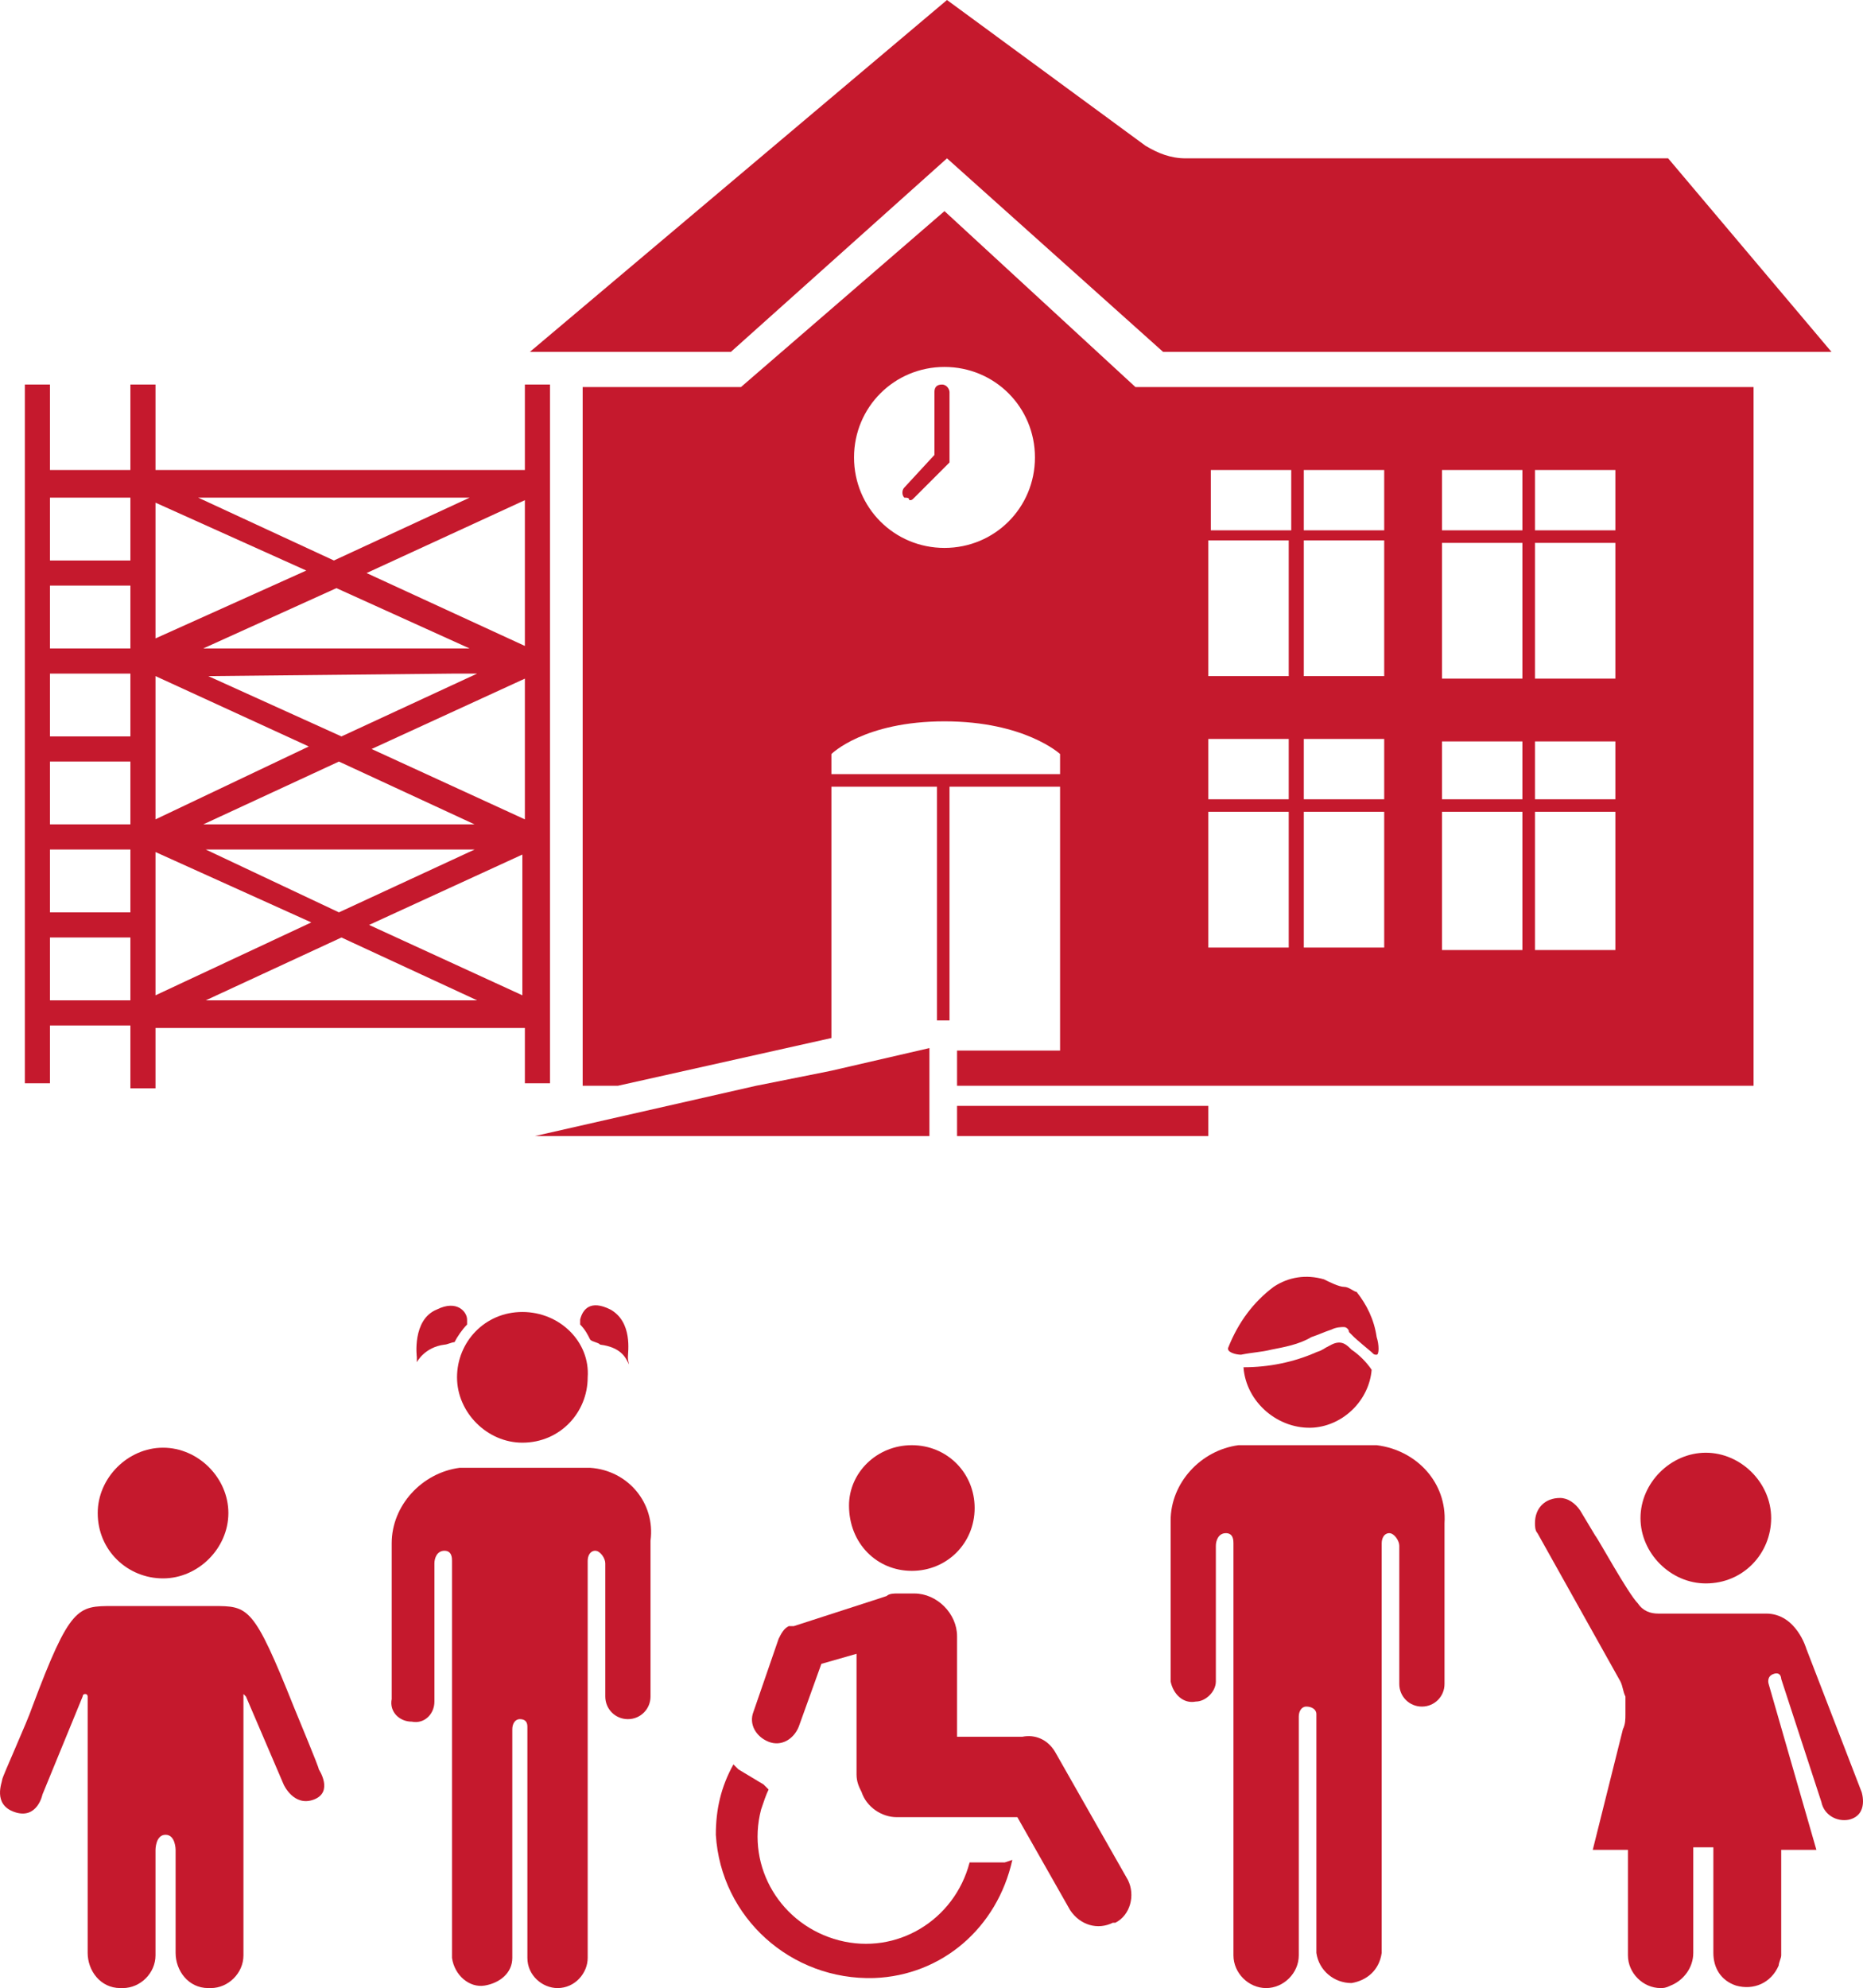 <?xml version="1.0" encoding="UTF-8" standalone="no"?>
<!-- Generator: Adobe Illustrator 22.0.1, SVG Export Plug-In . SVG Version: 6.00 Build 0)  -->

<svg
   version="1.1"
   id="Layer_1"
   x="0px"
   y="0px"
   viewBox="0 0 74.144 79.1"
   xml:space="preserve"
   sodipodi:docname="GOAL_4_TARGET_4.A.svg"
   width="74.144"
   height="79.1"
   inkscape:version="1.1.2 (1:1.1+202202050852+0a00cf5339)"
   xmlns:inkscape="http://www.inkscape.org/namespaces/inkscape"
   xmlns:sodipodi="http://sodipodi.sourceforge.net/DTD/sodipodi-0.dtd"
   xmlns="http://www.w3.org/2000/svg"
   xmlns:svg="http://www.w3.org/2000/svg"><defs
   id="defs317">
	
	
	
	
	
	
	
	
	
	
	
	
	
	
</defs><sodipodi:namedview
   id="namedview315"
   pagecolor="#ffffff"
   bordercolor="#666666"
   borderopacity="1.0"
   inkscape:pageshadow="2"
   inkscape:pageopacity="0.0"
   inkscape:pagecheckerboard="0"
   showgrid="false"
   inkscape:zoom="5.0986631"
   inkscape:cx="36.970476"
   inkscape:cy="62.173161"
   inkscape:window-width="1920"
   inkscape:window-height="973"
   inkscape:window-x="1920"
   inkscape:window-y="27"
   inkscape:window-maximized="1"
   inkscape:current-layer="Layer_1" />
<style
   type="text/css"
   id="style2">
	.st0{fill:#C5192D;}
	.st1{fill:#C5192D;}
	.st2{enable-background:new    ;}
	.st3{fill:#C22033;}
</style>
<title
   id="title4">TARGET 1 B copy 3</title>

<g
   id="g311"
   transform="translate(-13.811,-31.9)">
		<g
   id="g237">
			<g
   id="g215">
				<path
   class="st0"
   d="m 51.5,38.2 8.6,7.7 H 86.7 L 80.2,38.2 H 61 c -0.6,0 -1.1,-0.2 -1.6,-0.5 l -7.9,-5.8 -16.6,14 h 8 z"
   id="path213" />
			</g>
			<g
   id="g219">
				<path
   class="st0"
   d="M 35.7,75 V 47.2 h -1 v 3.4 H 20 v -3.4 h -1 v 3.4 h -3.2 v -3.4 h -1 V 75 h 1 V 72.7 H 19 v 2.3 0 0.2 h 1 V 72.8 H 34.7 V 75 Z M 19,71.7 H 15.8 V 69.2 H 19 Z m 0,-3.5 H 15.8 V 65.7 H 19 Z m 0,-3.5 H 15.8 V 62.2 H 19 Z m 0,-3.5 H 15.8 V 58.7 H 19 Z m 0,-3.5 H 15.8 V 55.2 H 19 Z m 0,-3.5 H 15.8 V 51.7 H 19 Z m 15.7,10.3 -6.1,-2.8 6.1,-2.8 z m -12.8,0.2 5.4,-2.5 5.4,2.5 z m 10.8,1 -5.4,2.5 -5.3,-2.5 z m -0.8,-7 h 0.9 l -5.4,2.5 -5.3,-2.4 z m -10,-1 5.3,-2.4 5.3,2.4 z m 12.8,-0.1 -6.3,-2.9 6.3,-2.9 z m -2.2,-5.9 -5.4,2.5 -5.4,-2.5 z m -12.5,0.2 6,2.7 -6,2.7 z m 0,6.9 6.1,2.8 -6.1,2.9 z m 0,7 6.2,2.8 -6.2,2.9 z m 2,5.9 5.4,-2.5 5.4,2.5 z m 6.5,-3 6.1,-2.8 v 5.6 z"
   id="path217" />
			</g>
			<g
   id="g223">
				<rect
   x="51.9"
   y="75.9"
   class="st0"
   width="10"
   height="1.2"
   id="rect221" />
			</g>
			<g
   id="g227">
				<path
   class="st0"
   d="m 59,47.3 -7.6,-7 -8.1,7 H 37 v 27.8 h 1.4 l 8.5,-1.9 v -10 h 4.2 v 9.3 h 0.5 V 63.2 H 56 v 10.5 h -4.1 v 1.4 H 83.6 V 47.3 Z m 12.2,3.3 h 3.2 V 53 h -3.2 z m 0,2.9 h 3.2 v 5.4 h -3.2 z m -19.8,-7 c 2,0 3.6,1.6 3.6,3.6 0,2 -1.6,3.6 -3.6,3.6 -2,0 -3.6,-1.6 -3.6,-3.6 0,-2 1.6,-3.6 3.6,-3.6 z m -4.5,16.2 v -0.8 c 0,0 1.3,-1.3 4.5,-1.3 3.2,0 4.6,1.3 4.6,1.3 v 0.8 z m 18.2,6.9 h -3.2 v -5.4 h 3.2 z m 0,-5.9 h -3.2 v -2.4 h 3.2 z m 0,-4.9 h -3.2 v -5.4 h 3.2 z m 3.8,10.8 h -3.2 v -5.4 h 3.2 z m 0,-5.9 h -3.2 v -2.4 h 3.2 z m 0,-4.9 h -3.2 v -5.4 h 3.2 z m 0,-5.8 H 65.7 V 50.6 H 65.2 V 53 H 62 v -2.4 h 6.9 z m 5.5,16.7 h -3.2 v -5.5 h 3.2 z m 3.7,0 h -3.2 v -5.5 h 3.2 z m 0,-6 h -3.2 v -2.3 h -0.5 v 2.3 h -3.2 v -2.3 h 6.9 z m 0,-4.8 h -3.2 v -5.4 h 3.2 z m 0,-5.9 h -3.2 v -2.4 h 3.2 z"
   id="path225" />
			</g>
			<g
   id="g231">
				<polygon
   class="st0"
   points="46.9,74.5 43.9,75.1 35.1,77.1 50.8,77.1 50.8,73.6 "
   id="polygon229" />
			</g>
			<g
   id="g235">
				<path
   class="st0"
   d="m 50,51.8 c 0.1,0 0.1,0 0.2,-0.1 l 1.4,-1.4 v -2.8 c 0,-0.1 -0.1,-0.3 -0.3,-0.3 -0.2,0 -0.3,0.1 -0.3,0.3 V 50 l -1.2,1.3 c -0.1,0.1 -0.1,0.3 0,0.4 0.1,0 0.2,0 0.2,0.1 z"
   id="path233" />
			</g>
		</g>
		<g
   id="g309">
			<g
   id="g247">
				<g
   id="g241">
					<path
   class="st0"
   d="m 85.7,97.5 c 0,0 -0.4,-1.4 -1.6,-1.4 H 83 79.8 C 79.5,96.1 79.2,96 79,95.7 78.6,95.3 77.4,93.1 77.3,93 l -0.6,-1 c -0.2,-0.3 -0.5,-0.5 -0.8,-0.5 -0.6,0 -1,0.4 -1,1 0,0.1 0,0.3 0.1,0.4 l 3.3,5.9 c 0.1,0.2 0.1,0.4 0.2,0.6 v 0.7 c 0,0.2 0,0.4 -0.1,0.6 l -1.2,4.8 h 1.4 v 4.2 0 c 0,0.7 0.6,1.3 1.3,1.3 0.1,0 0.2,0 0.4,-0.1 0.5,-0.2 0.9,-0.7 0.9,-1.3 v -4 c 0,-0.1 0,-0.1 0,-0.2 H 82 c 0,0.1 0,0.1 0,0.2 v 4 c 0,0.6 0.3,1.1 0.9,1.3 0.7,0.2 1.4,-0.1 1.7,-0.8 0,-0.1 0.1,-0.3 0.1,-0.4 v -4.2 h 1.4 l -1.9,-6.6 c 0,0 -0.1,-0.3 0.2,-0.4 0.3,-0.1 0.3,0.2 0.3,0.2 l 1.6,4.9 c 0.1,0.5 0.6,0.8 1.1,0.7 0.8,-0.2 0.5,-1.1 0.5,-1.1 z"
   id="path239" />
				</g>
				<g
   id="g245">
					<path
   class="st0"
   d="m 81.7,94.9 c 1.5,0 2.6,-1.2 2.6,-2.6 0,-1.4 -1.2,-2.6 -2.6,-2.6 -1.4,0 -2.6,1.2 -2.6,2.6 v 0 c 0,1.4 1.2,2.6 2.6,2.6 z"
   id="path243" />
				</g>
			</g>
			<g
   id="g257">
				<g
   id="g251">
					<path
   class="st0"
   d="m 20.3,94.7 c 1.4,0 2.6,-1.2 2.6,-2.6 0,-1.4 -1.2,-2.6 -2.6,-2.6 -1.4,0 -2.6,1.2 -2.6,2.6 0,0 0,0 0,0 0,1.5 1.2,2.6 2.6,2.6 0,0 0,0 0,0 z"
   id="path249" />
				</g>
				<g
   id="g255">
					<path
   class="st0"
   d="m 26.5,102.3 c 0,-0.1 -0.8,-2 -1,-2.5 -1.6,-4 -1.8,-4 -3.2,-4 h -4 c -1.4,0 -1.7,0 -3.2,4 -0.2,0.6 -1.2,2.8 -1.2,2.9 0,0.1 -0.4,1 0.5,1.3 0.9,0.3 1.1,-0.7 1.1,-0.7 l 1.6,-3.9 c 0,0 0,-0.1 0.1,-0.1 0.1,0 0.1,0.1 0.1,0.1 v 10.2 0 c 0,0.7 0.5,1.4 1.3,1.4 0,0 0,0 0.1,0 0.7,0 1.3,-0.6 1.3,-1.3 0,0 0,0 0,-0.1 v -4.1 c 0,0 0,-0.6 0.4,-0.6 0.4,0 0.4,0.6 0.4,0.6 v 4.1 c 0,0.7 0.5,1.4 1.3,1.4 0,0 0,0 0.1,0 0.7,0 1.3,-0.6 1.3,-1.3 0,0 0,-0.1 0,-0.1 v 0 -10.2 c 0,-0.1 0,-0.1 0,-0.1 0,0 0.1,0.1 0.1,0.1 l 1.5,3.5 c 0,0 0.4,0.9 1.2,0.6 0.8,-0.3 0.2,-1.2 0.2,-1.2 z"
   id="path253" />
				</g>
			</g>
			<g
   id="g273">
				<g
   id="g261">
					<path
   class="st0"
   d="m 68.6,89.4 h -5.5 c -1.5,0.2 -2.7,1.5 -2.7,3 v 6.4 c 0.1,0.5 0.5,0.9 1,0.8 0.4,0 0.8,-0.4 0.8,-0.8 v -5.4 c 0,-0.2 0.1,-0.5 0.4,-0.5 0.3,0 0.3,0.3 0.3,0.4 v 16.4 c 0,0.7 0.6,1.3 1.3,1.3 0.7,0 1.3,-0.6 1.3,-1.3 v -9.5 c 0,-0.2 0.1,-0.4 0.3,-0.4 0,0 0,0 0,0 v 0 c 0.2,0 0.4,0.1 0.4,0.3 0,0 0,0 0,0 v 9.5 c 0.1,0.7 0.7,1.2 1.4,1.2 0.6,-0.1 1.1,-0.5 1.2,-1.2 V 93.3 c 0,-0.2 0.1,-0.4 0.3,-0.4 0.2,0 0.4,0.3 0.4,0.5 v 5.5 c 0,0.5 0.4,0.9 0.9,0.9 0.5,0 0.9,-0.4 0.9,-0.9 v -6.4 c 0.1,-1.6 -1.1,-2.9 -2.7,-3.1 z"
   id="path259" />
				</g>
				<g
   id="g271">
					<g
   id="g265">
						<path
   class="st0"
   d="m 67.6,85.6 c -0.2,-0.2 -0.4,-0.4 -0.8,-0.2 -0.4,0.2 -0.3,0.2 -0.6,0.3 -0.9,0.4 -1.9,0.6 -2.9,0.6 0.1,1.4 1.4,2.5 2.8,2.4 1.2,-0.1 2.2,-1.1 2.3,-2.3 -0.2,-0.3 -0.5,-0.6 -0.8,-0.8 z"
   id="path263" />
					</g>
					<g
   id="g269">
						<path
   class="st0"
   d="m 64.4,85.6 c 0.5,-0.1 1.1,-0.2 1.6,-0.5 0.3,-0.1 0.5,-0.2 0.8,-0.3 0.2,-0.1 0.4,-0.1 0.5,-0.1 0.1,0 0.2,0.1 0.2,0.2 l 0.2,0.2 c 0,0 0.1,0.1 0.7,0.6 0.1,0.1 0.1,0.1 0.2,0.1 0.1,0 0.1,-0.4 0,-0.7 -0.1,-0.7 -0.4,-1.3 -0.8,-1.8 -0.1,0 -0.3,-0.2 -0.5,-0.2 -0.2,0 -0.6,-0.2 -0.8,-0.3 -0.7,-0.2 -1.4,-0.1 -2,0.3 -0.8,0.6 -1.4,1.4 -1.8,2.4 -0.1,0.2 0.3,0.3 0.5,0.3 0.5,-0.1 0.8,-0.1 1.2,-0.2 z"
   id="path267" />
					</g>
				</g>
			</g>
			<g
   id="g287">
				<g
   id="g277">
					<path
   class="st0"
   d="M 55.8,101.6 C 55.5,101.1 55,100.9 54.5,101 h -2.6 v -4 c 0,-0.9 -0.8,-1.7 -1.7,-1.7 h -0.7 c -0.1,0 -0.3,0 -0.4,0.1 v 0 l -0.3,0.1 -3.4,1.1 h -0.1 -0.1 v 0 c -0.2,0.1 -0.3,0.3 -0.4,0.5 l -1,2.9 c -0.2,0.5 0.1,1 0.6,1.2 0.5,0.2 1,-0.1 1.2,-0.6 v 0 l 0.9,-2.5 1.4,-0.4 v 0 4.8 c 0,0.3 0.1,0.5 0.2,0.7 0.2,0.6 0.8,1 1.4,1 h 4.8 l 2.1,3.7 c 0.4,0.6 1.1,0.8 1.7,0.5 h 0.1 c 0.6,-0.3 0.8,-1.1 0.5,-1.7 z"
   id="path275" />
				</g>
				<g
   id="g281">
					<path
   class="st0"
   d="m 53.8,106 h -1.4 c -0.6,2.3 -2.9,3.7 -5.2,3.1 -2.3,-0.6 -3.7,-2.9 -3.1,-5.2 0.1,-0.3 0.2,-0.6 0.3,-0.8 l -0.1,-0.1 -0.1,-0.1 -1,-0.6 -0.1,-0.1 -0.1,-0.1 c -0.5,0.9 -0.7,1.8 -0.7,2.8 0.2,3.3 3,5.8 6.3,5.7 2.7,-0.1 4.9,-2 5.5,-4.7 z"
   id="path279" />
				</g>
				<g
   id="g285">
					<path
   class="st0"
   d="m 50.1,94.4 c 1.4,0 2.5,-1.1 2.5,-2.5 0,-1.4 -1.1,-2.5 -2.5,-2.5 -1.4,0 -2.5,1.1 -2.5,2.4 0,1.5 1.1,2.6 2.5,2.6 0,0 0,0 0,0 z"
   id="path283" />
				</g>
			</g>
			<g
   id="g307">
				<g
   id="g291">
					<path
   class="st0"
   d="m 37.3,90.3 h -5.2 c -1.5,0.2 -2.7,1.5 -2.7,3 v 6.2 c -0.1,0.5 0.3,0.9 0.8,0.9 0.5,0.1 0.9,-0.3 0.9,-0.8 0,-0.1 0,-0.1 0,-0.2 v -5.3 c 0,-0.2 0.1,-0.5 0.4,-0.5 0.3,0 0.3,0.3 0.3,0.4 v 15.8 c 0.1,0.7 0.7,1.2 1.3,1.1 0.6,-0.1 1.1,-0.5 1.1,-1.1 v -9.1 c 0,-0.2 0.1,-0.4 0.3,-0.4 0,0 0,0 0,0 v 0 c 0.2,0 0.3,0.1 0.3,0.3 0,0 0,0 0,0.1 v 9.1 c 0,0.7 0.6,1.2 1.2,1.2 0.7,0 1.2,-0.6 1.2,-1.2 V 94 c 0,-0.2 0.1,-0.4 0.3,-0.4 0.2,0 0.4,0.3 0.4,0.5 v 5.3 c 0,0.5 0.4,0.9 0.9,0.9 0.5,0 0.9,-0.4 0.9,-0.9 v -6.2 c 0.2,-1.5 -0.9,-2.8 -2.4,-2.9 z"
   id="path289" />
				</g>
				<g
   id="g305">
					<g
   id="g295">
						<path
   class="st0"
   d="m 32.4,84.4 c 0,-0.3 -0.4,-0.8 -1.2,-0.4 -1,0.4 -0.8,1.9 -0.8,1.9 0,0 0,0.2 0,0.2 0,0 0.3,-0.6 1.1,-0.7 0.1,0 0.3,-0.1 0.4,-0.1 0.1,-0.2 0.3,-0.5 0.5,-0.7 0,-0.1 0,-0.1 0,-0.2 z"
   id="path293" />
					</g>
					<g
   id="g299">
						<path
   class="st0"
   d="m 38.1,84 c -0.8,-0.4 -1.1,0 -1.2,0.4 0,0.1 0,0.1 0,0.2 0.2,0.2 0.3,0.4 0.4,0.6 0.1,0.1 0.3,0.1 0.4,0.2 0.8,0.1 1,0.5 1.1,0.7 0.1,0.2 0,0 0,-0.2 0,-0.2 0.2,-1.4 -0.7,-1.9 z"
   id="path297" />
					</g>
					<g
   id="g303">
						<path
   class="st0"
   d="m 34.6,84.1 c -1.5,0 -2.6,1.2 -2.6,2.6 0,1.4 1.2,2.6 2.6,2.6 1.5,0 2.6,-1.2 2.6,-2.6 v 0 c 0.1,-1.4 -1.1,-2.6 -2.6,-2.6 z"
   id="path301" />
					</g>
				</g>
			</g>
		</g>
	</g>
</svg>
